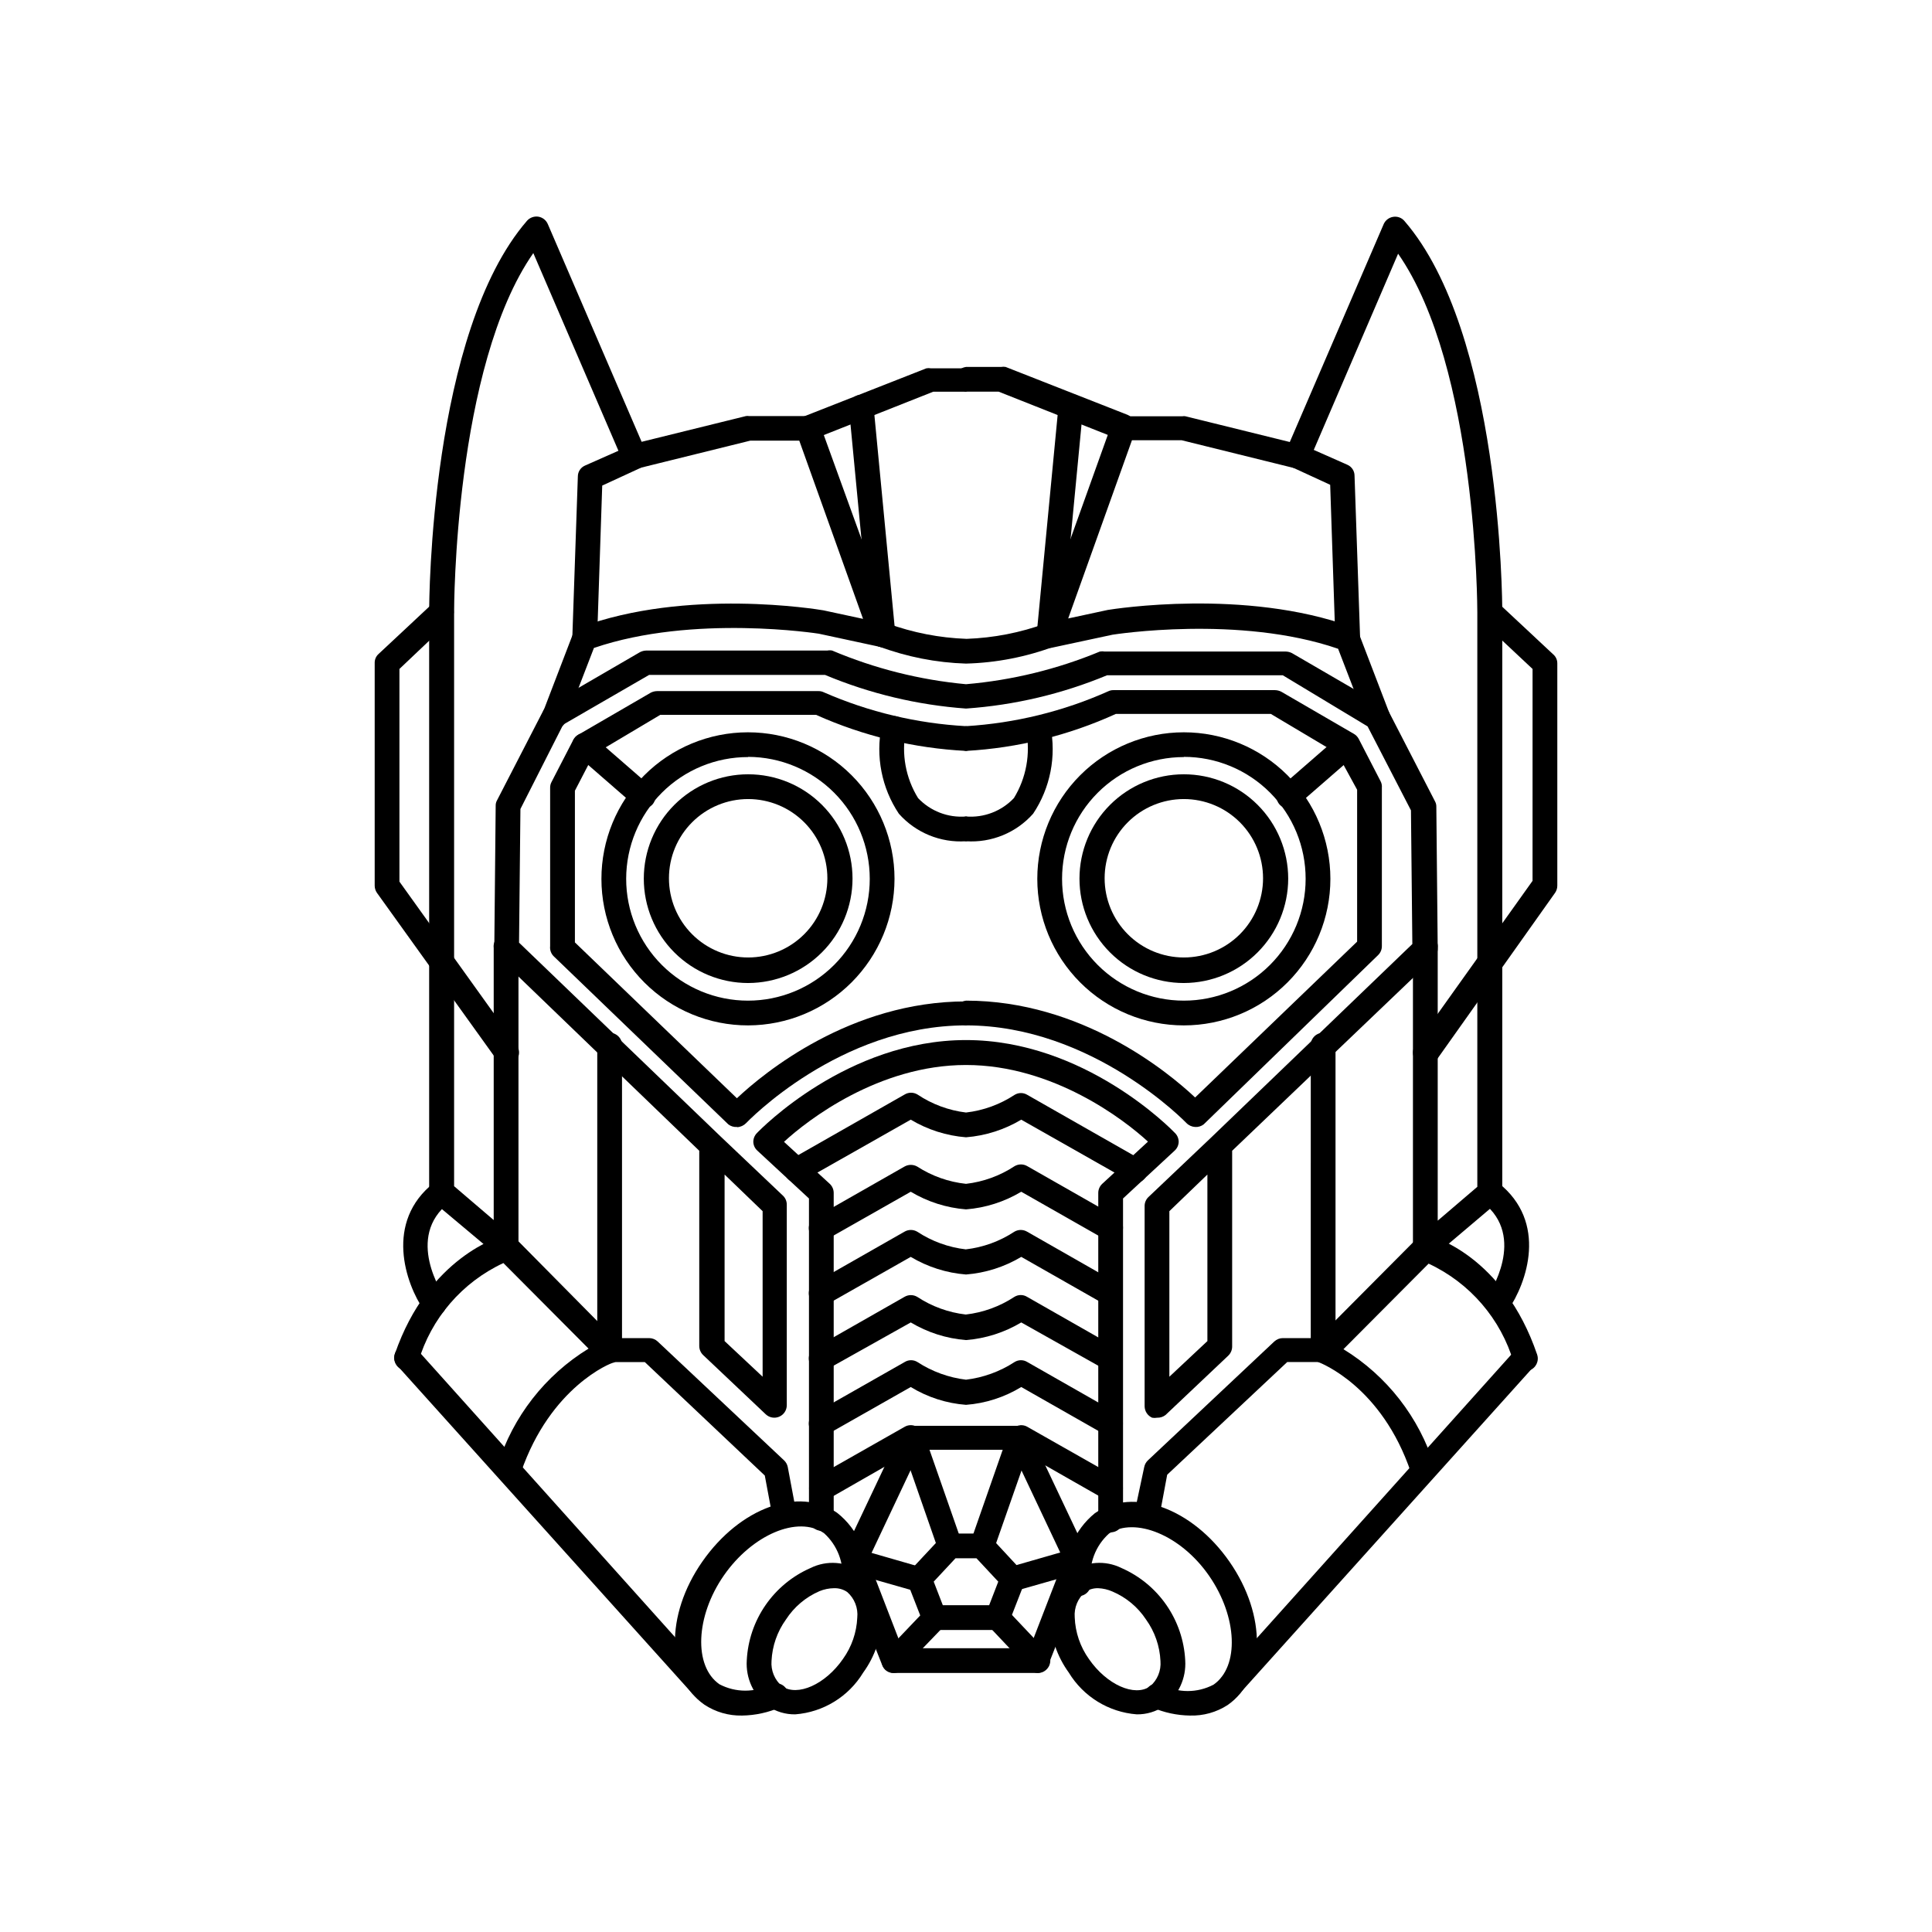 <?xml version="1.0" encoding="UTF-8"?>
<!-- Uploaded to: SVG Repo, www.svgrepo.com, Generator: SVG Repo Mixer Tools -->
<svg fill="#000000" width="800px" height="800px" version="1.1" viewBox="144 144 512 512" xmlns="http://www.w3.org/2000/svg">
 <g>
  <path d="m342.27 404.51c-7.336 0-14.367-2.914-19.555-8.102s-8.102-12.219-8.102-19.555c0-7.336 2.914-14.371 8.102-19.559 5.188-5.184 12.219-8.098 19.555-8.098 7.336 0 14.371 2.914 19.559 8.098 5.184 5.188 8.098 12.223 8.098 19.559-0.012 7.332-2.93 14.355-8.113 19.539-5.184 5.184-12.211 8.102-19.543 8.117zm0-48.754c-5.566 0-10.906 2.211-14.844 6.148s-6.148 9.277-6.148 14.844 2.211 10.906 6.148 14.844 9.277 6.148 14.844 6.148c5.566 0 10.906-2.211 14.844-6.148s6.148-9.277 6.148-14.844-2.211-10.906-6.148-14.844-9.277-6.148-14.844-6.148z"/>
  <path d="m342.27 415.74c-10.301 0.016-20.188-4.066-27.48-11.344-7.293-7.277-11.398-17.152-11.406-27.457-0.008-10.301 4.074-20.188 11.355-27.477 7.281-7.289 17.16-11.387 27.461-11.395 10.305-0.004 20.188 4.086 27.473 11.371 7.289 7.281 11.383 17.164 11.383 27.465-0.016 10.289-4.106 20.148-11.371 27.43-7.269 7.277-17.125 11.379-27.414 11.406zm0-71.109c-8.562-0.016-16.781 3.375-22.844 9.422-6.062 6.047-9.473 14.254-9.484 22.816-0.008 8.562 3.387 16.781 9.438 22.84 6.047 6.059 14.258 9.469 22.82 9.473s16.777-3.394 22.836-9.449c6.055-6.051 9.457-14.266 9.457-22.828 0-8.555-3.391-16.762-9.43-22.82-6.039-6.059-14.238-9.48-22.793-9.508z"/>
  <path d="m339.28 442.66c-0.809 0.055-1.609-0.188-2.254-0.68l-46.234-44.504c-0.746-0.703-1.113-1.715-1-2.731v-41.984c-0.008-0.531 0.117-1.055 0.367-1.52l5.773-11.18c0.293-0.547 0.727-1 1.262-1.312l19.262-11.18h-0.004c0.52-0.266 1.094-0.41 1.68-0.418h42.824c0.473-0.004 0.941 0.105 1.363 0.316 11.926 5.219 24.688 8.258 37.684 8.973 1.652 0.211 2.891 1.613 2.891 3.281 0 1.664-1.238 3.07-2.891 3.277-13.723-0.695-27.191-3.934-39.73-9.551h-41.301l-17.633 10.496-4.984 9.605v40.199l42.93 41.301c7.191-6.769 30.125-25.664 60.719-25.664 1.41 0.41 2.383 1.707 2.383 3.176 0 1.473-0.973 2.766-2.383 3.176-33.586 0-58.043 25.664-58.305 25.926h-0.004c-0.609 0.625-1.434 1-2.309 1.051z"/>
  <path d="m314.46 358.28c-0.805 0-1.586-0.277-2.207-0.789l-15.742-13.699v0.004c-1.16-1.246-1.184-3.168-0.059-4.441 1.125-1.277 3.035-1.488 4.414-0.492l15.742 13.699 0.004-0.004c1.344 1.199 1.484 3.25 0.312 4.621-0.633 0.695-1.527 1.094-2.465 1.102z"/>
  <path d="m329.89 593.86c-0.941-0.004-1.836-0.406-2.469-1.102l-78.09-86.801c-0.586-0.656-0.887-1.516-0.836-2.391 0.047-0.875 0.445-1.695 1.098-2.281 0.613-0.617 1.441-0.961 2.309-0.961 0.867 0 1.699 0.344 2.309 0.961l78.094 87.066c1.258 1.301 1.258 3.367 0 4.668-0.672 0.574-1.535 0.875-2.414 0.84z"/>
  <path d="m351.98 548.94c-1.566-0.02-2.906-1.141-3.203-2.676l-2.098-11.23-31.805-30.074h-9.34c-1.797 0-3.254-1.453-3.254-3.254v-80.293c-0.121-0.941 0.172-1.891 0.797-2.602 0.629-0.711 1.531-1.121 2.481-1.121 0.953 0 1.855 0.41 2.481 1.121 0.629 0.711 0.922 1.66 0.801 2.602v77.199h7.191c0.836 0 1.645 0.32 2.254 0.891l33.48 31.488h0.004c0.508 0.477 0.859 1.102 0.996 1.785l2.309 12.281c0.32 1.777-0.848 3.484-2.621 3.828z"/>
  <path d="m278.98 536.45c-0.348 0.082-0.707 0.082-1.051 0-0.824-0.273-1.504-0.867-1.887-1.645-0.387-0.777-0.441-1.68-0.16-2.5 4.027-12.879 12.586-23.859 24.09-30.91l-22.566-22.672c-10.945 5.094-19.168 14.656-22.566 26.238-0.277 0.824-0.867 1.504-1.648 1.891-0.777 0.383-1.68 0.441-2.5 0.156-1.723-0.594-2.637-2.473-2.047-4.195 8.922-25.871 28.023-31.066 28.812-31.488 1.125-0.285 2.316 0.035 3.148 0.84l27.238 27.551c0.785 0.801 1.102 1.953 0.84 3.043-0.262 1.09-1.051 1.973-2.102 2.363-0.629 0-16.688 6.402-24.508 29.023v-0.004c-0.441 1.348-1.68 2.269-3.094 2.309z"/>
  <path d="m354.76 598.32c-2.578 0.043-5.106-0.711-7.242-2.152-3.812-2.848-5.926-7.426-5.617-12.176 0.27-5.242 1.992-10.305 4.977-14.625 2.988-4.32 7.113-7.723 11.922-9.828 4.293-2.125 9.402-1.75 13.34 0.977s6.082 7.379 5.606 12.145c-0.164 5.25-1.898 10.332-4.984 14.586-3.867 6.375-10.566 10.5-18 11.074zm10.234-33.43c-1.316 0.02-2.617 0.289-3.832 0.789-3.633 1.57-6.719 4.18-8.871 7.504-2.312 3.207-3.641 7.019-3.828 10.969-0.207 2.555 0.828 5.055 2.781 6.715 4.094 2.832 11.492-0.473 16.164-7.242 2.289-3.195 3.602-6.988 3.777-10.914 0.266-2.574-0.73-5.117-2.676-6.824-1.039-0.695-2.269-1.047-3.516-0.996z"/>
  <path d="m340.64 598.64c-3.543 0.074-7.019-0.93-9.973-2.887-10.129-7.031-10.496-23.668-0.523-37.941 9.973-14.273 25.504-19.941 35.688-12.91l-0.004-0.004c5.594 4.402 8.578 11.336 7.926 18.422-0.113 1.793-1.613 3.18-3.41 3.148-1.805-0.086-3.207-1.605-3.148-3.41 0.551-4.781-1.246-9.535-4.828-12.754-6.926-4.777-19.051 0.418-26.555 11.23s-8.031 24.035-1.156 28.812c4.289 2.258 9.41 2.258 13.699 0 0.797-0.348 1.703-0.359 2.512-0.035 0.809 0.324 1.453 0.961 1.789 1.766 0.695 1.668-0.074 3.586-1.73 4.305-3.242 1.441-6.742 2.207-10.285 2.258z"/>
  <path d="m298.87 316.4c-1.809-0.059-3.234-1.555-3.203-3.359l1.469-42.77v-0.004c0-1.25 0.742-2.383 1.891-2.883l11.859-5.246v-0.004c0.785-0.375 1.688-0.418 2.508-0.121 0.816 0.293 1.484 0.906 1.848 1.695 0.742 1.652 0.02 3.594-1.625 4.356l-10.023 4.617-1.363 40.777h-0.004c-0.164 1.715-1.637 3.004-3.356 2.941z"/>
  <path d="m358.38 260.66c-1.559-0.039-2.875-1.16-3.168-2.688-0.289-1.531 0.527-3.055 1.961-3.664l32.328-12.699c0.398-0.074 0.809-0.074 1.207 0h9.289c1.289 0.484 2.144 1.719 2.144 3.098 0 1.379-0.855 2.613-2.144 3.094h-8.66l-31.805 12.598c-0.363 0.16-0.754 0.25-1.152 0.262z"/>
  <path d="m400 366.94c-6.742 0.449-13.309-2.242-17.793-7.297-4.559-6.832-6.203-15.199-4.566-23.25 0.348-1.766 2.062-2.918 3.832-2.57 1.77 0.348 2.918 2.062 2.57 3.832-1.199 6.144-0.035 12.516 3.254 17.844 3.277 3.465 7.949 5.262 12.703 4.879 1.652 0.211 2.891 1.617 2.891 3.281s-1.238 3.07-2.891 3.281z"/>
  <path d="m278.3 426.24c-1.074 0.016-2.086-0.52-2.676-1.418l-31.75-44.238c-0.379-0.559-0.578-1.219-0.578-1.891v-59.039c-0.012-0.902 0.371-1.766 1.051-2.363l14.434-13.488h-0.004c1.32-1.23 3.387-1.16 4.621 0.16 1.23 1.316 1.16 3.387-0.16 4.617l-13.383 12.699v56.363l31.07 43.352c0.723 0.996 0.832 2.316 0.281 3.418-0.551 1.105-1.672 1.809-2.906 1.828z"/>
  <path d="m259.09 492.68c-1.09 0.012-2.113-0.52-2.731-1.418-4.934-7.137-10.496-23.457 2.625-33.797 1.449-1.117 3.527-0.848 4.644 0.602 1.117 1.449 0.844 3.531-0.605 4.644-11.809 9.133-1.68 24.246-1.258 24.875v0.004c1.016 1.492 0.641 3.527-0.84 4.562-0.551 0.344-1.188 0.527-1.836 0.527z"/>
  <path d="m278.3 477.83c-0.789 0-1.551-0.277-2.152-0.789l-17.266-14.484c-0.742-0.625-1.164-1.551-1.152-2.519v-153.87c0-2.992 0.316-74.051 25.926-103.65h-0.004c0.75-0.848 1.875-1.262 2.992-1.102 1.117 0.176 2.066 0.906 2.519 1.941l24.875 57.727 27.656-6.824v0.004c0.262-0.051 0.527-0.051 0.789 0h15.742c1.371-0.008 2.598 0.855 3.047 2.152l19.836 54.734c0.379 1.121 0.137 2.356-0.629 3.254-0.781 0.898-1.988 1.301-3.148 1.051l-16.32-3.516s-33.273-5.246-59.617 3.777l-7.402 19.207c-0.25 0.855-0.844 1.57-1.641 1.969-0.797 0.395-1.723 0.445-2.559 0.133-0.816-0.297-1.48-0.906-1.848-1.695-0.363-0.789-0.398-1.691-0.094-2.504l7.926-20.676c0.348-0.879 1.055-1.566 1.941-1.891 28.234-10.496 62.977-4.777 64.5-4.512l10.496 2.258-16.898-47.23-12.965-0.004-29.914 7.398c-1.57 0.414-3.203-0.391-3.832-1.891l-23.773-55.207c-20.992 30.125-20.992 94.465-20.992 95.094v152.19l10.496 8.973v-72.105c-0.117-0.941 0.172-1.891 0.801-2.602 0.629-0.711 1.531-1.121 2.481-1.121s1.852 0.41 2.481 1.121c0.629 0.711 0.918 1.66 0.801 2.602v79.297c0.012 1.281-0.727 2.453-1.891 2.992-0.375 0.188-0.789 0.293-1.207 0.316z"/>
  <path d="m378.01 315.56c-1.688-0.02-3.09-1.309-3.254-2.992l-5.773-60.352h0.004c-0.105-0.867 0.152-1.738 0.707-2.41 0.555-0.676 1.359-1.094 2.231-1.16 1.789-0.152 3.375 1.152 3.57 2.941l5.773 60.352h-0.004c0.09 0.863-0.172 1.727-0.723 2.394-0.555 0.672-1.352 1.094-2.215 1.172z"/>
  <path d="m457.73 404.51c-7.336 0-14.371-2.914-19.555-8.102-5.188-5.188-8.102-12.219-8.102-19.555 0-7.336 2.914-14.371 8.102-19.559 5.184-5.184 12.219-8.098 19.555-8.098 7.336 0 14.371 2.914 19.555 8.098 5.188 5.188 8.102 12.223 8.102 19.559-0.012 7.332-2.93 14.355-8.113 19.539-5.184 5.184-12.211 8.102-19.543 8.117zm0-48.754c-5.566 0-10.906 2.211-14.844 6.148s-6.148 9.277-6.148 14.844 2.211 10.906 6.148 14.844 9.277 6.148 14.844 6.148c5.566 0 10.906-2.211 14.844-6.148s6.148-9.277 6.148-14.844-2.211-10.906-6.148-14.844-9.277-6.148-14.844-6.148z"/>
  <path d="m457.73 415.74c-10.301 0-20.176-4.09-27.461-11.375-7.281-7.281-11.375-17.16-11.375-27.461 0-10.297 4.094-20.176 11.375-27.461 7.285-7.281 17.16-11.375 27.461-11.375 10.301 0 20.18 4.094 27.461 11.375 7.281 7.285 11.375 17.164 11.375 27.461 0 10.301-4.094 20.18-11.375 27.461-7.281 7.285-17.16 11.375-27.461 11.375zm0-71.109c-8.559 0-16.77 3.398-22.82 9.453-6.055 6.051-9.453 14.262-9.453 22.82 0 8.562 3.398 16.77 9.453 22.824 6.051 6.051 14.262 9.453 22.82 9.453 8.559 0 16.77-3.402 22.82-9.453 6.055-6.055 9.457-14.262 9.457-22.824 0.012-8.566-3.383-16.789-9.438-22.855-6.055-6.062-14.27-9.473-22.84-9.473z"/>
  <path d="m460.72 442.66c-0.875-0.051-1.699-0.422-2.309-1.047 0 0-24.824-25.875-58.41-25.875-1.652-0.211-2.891-1.613-2.891-3.281 0-1.664 1.238-3.07 2.891-3.277 30.598 0 53.531 18.895 60.719 25.664l42.93-41.301v-40.254l-5.246-9.605-17.633-10.496h-41.043c-12.52 5.707-25.992 9.035-39.727 9.812-1.652-0.207-2.891-1.613-2.891-3.277 0-1.668 1.238-3.07 2.891-3.281 13.012-0.797 25.773-3.926 37.68-9.238 0.422-0.207 0.891-0.316 1.363-0.312h42.824c0.586 0.008 1.16 0.152 1.68 0.418l19.262 11.18c0.531 0.312 0.969 0.766 1.258 1.312l5.773 11.18v-0.004c0.297 0.547 0.426 1.168 0.367 1.785v41.984c0.004 0.891-0.355 1.746-0.996 2.363l-46.234 44.871c-0.648 0.492-1.449 0.734-2.258 0.68z"/>
  <path d="m485.54 358.28c-0.941-0.008-1.836-0.406-2.469-1.102-1.168-1.371-1.031-3.422 0.316-4.621l15.742-13.699v0.004c1.379-0.996 3.289-0.785 4.414 0.492 1.129 1.273 1.102 3.195-0.059 4.441l-15.742 13.699v-0.004c-0.621 0.512-1.402 0.789-2.203 0.789z"/>
  <path d="m450.64 519.71c-0.434 0.078-0.879 0.078-1.312 0-1.203-0.535-1.984-1.727-1.992-3.047v-53.055c-0.004-0.891 0.355-1.746 0.996-2.363l16.582-15.742 53.371-51.324-0.367-35.426-11.492-22.25-22.461-13.543h-46.602c-11.895 4.938-24.516 7.918-37.363 8.816-12.855-0.934-25.477-3.945-37.367-8.922h-46.602l-22.777 13.172-11.336 22.359-0.367 35.426 53.371 51.324 16.582 15.742h0.004c0.641 0.617 1 1.473 0.996 2.363v53.16c0 1.316-0.781 2.508-1.988 3.031-1.211 0.523-2.613 0.281-3.574-0.617l-16.637-15.742c-0.645-0.637-1.004-1.508-0.996-2.414v-51.695l-53.32-51.375c-0.637-0.645-0.992-1.512-0.996-2.414l0.367-37.629c-0.016-0.516 0.109-1.023 0.367-1.469l12.281-23.824-0.004-0.004c0.312-0.547 0.766-1 1.312-1.312l24.297-14.117h0.004c0.52-0.266 1.094-0.41 1.68-0.418h47.965c0.418-0.082 0.844-0.082 1.262 0 11.293 4.781 23.262 7.789 35.477 8.922 12.199-1.047 24.164-3.969 35.477-8.66 0.414-0.078 0.844-0.078 1.258 0h47.969c0.582 0.008 1.156 0.152 1.676 0.418l24.297 14.117h0.004c0.547 0.312 1 0.766 1.312 1.312l12.281 23.824v0.004c0.254 0.445 0.383 0.953 0.367 1.469l0.367 37.629c-0.008 0.902-0.363 1.77-1 2.414l-53.477 51.113v51.852c0.008 0.906-0.352 1.777-0.996 2.414l-16.637 15.742v0.004c-0.641 0.504-1.441 0.766-2.258 0.734zm3.254-54.738v43.875l10.078-9.445v-44.137zm-117.87 34.426 10.078 9.445v-43.871l-10.078-9.707z"/>
  <path d="m444.87 457.41c-0.574 0-1.137-0.164-1.625-0.469l-28.602-16.215v-0.004c-4.457 2.664-9.469 4.262-14.641 4.672-5.176-0.41-10.188-2.008-14.645-4.672l-28.602 16.215v0.004c-0.746 0.449-1.645 0.574-2.488 0.348-0.84-0.23-1.555-0.793-1.973-1.555-0.434-0.754-0.551-1.645-0.324-2.484 0.227-0.836 0.777-1.551 1.531-1.977l30.23-17.215c1.047-0.633 2.359-0.633 3.41 0 3.852 2.578 8.258 4.211 12.859 4.773 4.59-0.531 8.992-2.129 12.855-4.668 1.043-0.656 2.371-0.656 3.41 0l30.23 17.215v-0.004c1.262 0.758 1.871 2.262 1.496 3.684-0.379 1.422-1.652 2.426-3.125 2.457z"/>
  <path d="m438.31 472.79c-0.566-0.016-1.125-0.16-1.625-0.422l-22.043-12.543c-4.457 2.664-9.469 4.266-14.641 4.672-5.176-0.406-10.188-2.008-14.645-4.672l-22.094 12.543c-0.758 0.434-1.656 0.543-2.492 0.305-0.84-0.234-1.547-0.801-1.969-1.562-0.449-0.746-0.574-1.645-0.348-2.488s0.789-1.555 1.555-1.973l23.668-13.488c1.059-0.609 2.356-0.609 3.414 0 3.887 2.512 8.309 4.074 12.91 4.566 4.59-0.531 8.992-2.133 12.855-4.672 1.051-0.629 2.363-0.629 3.41 0l23.668 13.488h0.004c0.766 0.418 1.324 1.133 1.555 1.973 0.227 0.844 0.102 1.742-0.348 2.488-0.527 1.09-1.625 1.781-2.836 1.785z"/>
  <path d="m438.31 490.05c-0.566-0.016-1.125-0.156-1.625-0.422l-22.043-12.543v0.004c-4.457 2.664-9.469 4.262-14.641 4.668-5.176-0.406-10.188-2.004-14.645-4.668l-22.094 12.539c-0.758 0.434-1.656 0.543-2.492 0.305-0.84-0.234-1.547-0.801-1.969-1.562-0.449-0.746-0.574-1.645-0.348-2.488 0.227-0.84 0.789-1.555 1.555-1.973l23.668-13.488c1.051-0.629 2.363-0.629 3.414 0 3.859 2.539 8.266 4.141 12.855 4.672 4.594-0.531 8.996-2.133 12.859-4.672 1.047-0.629 2.359-0.629 3.41 0l23.723 13.539c1.262 0.758 1.871 2.262 1.492 3.684-0.375 1.422-1.648 2.426-3.121 2.457z"/>
  <path d="m438.31 507.32c-0.574-0.008-1.137-0.172-1.625-0.473l-22.043-12.387c-4.457 2.664-9.469 4.266-14.641 4.672-5.176-0.406-10.188-2.008-14.645-4.672l-22.094 12.387c-0.75 0.438-1.645 0.555-2.481 0.328-0.84-0.227-1.551-0.781-1.98-1.535-0.449-0.746-0.574-1.645-0.348-2.488 0.227-0.84 0.789-1.555 1.555-1.973l23.668-13.488c1.051-0.629 2.363-0.629 3.414 0 3.859 2.539 8.266 4.141 12.855 4.672 4.594-0.531 8.996-2.133 12.859-4.672 1.043-0.656 2.367-0.656 3.41 0l23.668 13.488c1.262 0.758 1.871 2.258 1.496 3.684-0.379 1.422-1.652 2.426-3.121 2.457z"/>
  <path d="m361.69 541.7c-1.172 0.016-2.258-0.605-2.832-1.629-0.914-1.578-0.371-3.598 1.207-4.512l23.668-13.434c0.75-0.438 1.645-0.555 2.481-0.328 0.84 0.227 1.551 0.781 1.98 1.535 0.449 0.746 0.574 1.645 0.348 2.488-0.23 0.84-0.789 1.555-1.555 1.973l-23.723 13.59c-0.488 0.242-1.031 0.348-1.574 0.316z"/>
  <path d="m438.31 541.7c-0.57 0.008-1.133-0.137-1.625-0.422l-23.668-13.488-0.004 0.004c-1.562-0.898-2.106-2.898-1.207-4.461 0.898-1.566 2.898-2.106 4.461-1.207l23.668 13.434h0.004c1.578 0.914 2.117 2.934 1.207 4.512-0.578 1.023-1.664 1.645-2.836 1.629z"/>
  <path d="m438.31 524.54c-0.57 0.008-1.133-0.137-1.625-0.422l-22.043-12.543c-4.441 2.707-9.457 4.328-14.641 4.723-5.188-0.395-10.203-2.016-14.645-4.723l-22.094 12.543c-0.75 0.438-1.645 0.555-2.481 0.328-0.84-0.227-1.551-0.781-1.98-1.535-0.449-0.746-0.574-1.645-0.348-2.488 0.227-0.84 0.789-1.555 1.555-1.973l23.723-13.488c1.043-0.656 2.367-0.656 3.41 0 3.875 2.519 8.273 4.117 12.859 4.672 4.586-0.555 8.984-2.152 12.855-4.672 1.043-0.656 2.371-0.656 3.41 0l23.668 13.488h0.004c1.293 0.73 1.926 2.242 1.543 3.676-0.383 1.434-1.688 2.426-3.172 2.414z"/>
  <path d="m470.11 593.86c-0.812-0.016-1.59-0.312-2.207-0.84-1.258-1.301-1.258-3.367 0-4.668l77.883-86.805c0.609-0.613 1.441-0.961 2.309-0.961 0.867 0 1.699 0.348 2.309 0.961 1.289 1.293 1.289 3.383 0 4.672l-77.828 86.539c-0.633 0.695-1.527 1.098-2.465 1.102z"/>
  <path d="m448.02 548.94h-0.789c-1.773-0.344-2.945-2.051-2.625-3.832l2.625-12.332c0.141-0.684 0.488-1.309 0.996-1.785l33.48-31.488h0.004c0.609-0.57 1.418-0.891 2.254-0.891h7.398l0.004-77.199c-0.121-0.941 0.172-1.891 0.797-2.602 0.629-0.711 1.531-1.121 2.481-1.121 0.953 0 1.855 0.41 2.484 1.121 0.625 0.711 0.918 1.66 0.797 2.602v80.504c-0.055 0.863-0.449 1.672-1.098 2.242-0.652 0.57-1.5 0.859-2.367 0.801h-9.34l-31.805 29.859-2.098 11.23v0.004c-0.207 1.621-1.566 2.848-3.199 2.887z"/>
  <path d="m521.02 536.45c-1.391-0.023-2.621-0.898-3.098-2.203-7.715-22.828-23.879-29.02-24.562-29.285-0.969-0.426-1.68-1.285-1.918-2.32-0.238-1.031 0.027-2.117 0.711-2.926l27.238-27.395c0.828-0.812 2.023-1.133 3.148-0.84 0.789 0 19.891 5.246 28.812 31.488 0.59 1.723-0.324 3.602-2.047 4.199-0.82 0.281-1.723 0.223-2.5-0.16-0.777-0.383-1.371-1.062-1.645-1.887-3.402-11.586-11.621-21.145-22.566-26.242l-22.566 22.672c11.5 7.051 20.059 18.035 24.086 30.91 0.285 0.824 0.227 1.723-0.156 2.5-0.387 0.781-1.066 1.371-1.891 1.648-0.355 0.027-0.715-0.027-1.047-0.16z"/>
  <path d="m419.15 587.35h-38.309c-1.344 0.023-2.559-0.793-3.043-2.047l-10.496-26.609v0.004c-0.367-0.82-0.367-1.754 0-2.57l15.324-32.379v-0.004c0.527-1.145 1.676-1.883 2.938-1.887h28.445c1.262 0.004 2.406 0.742 2.938 1.887l15.324 32.379v0.004c0.367 0.816 0.367 1.75 0 2.57l-10.496 26.609v-0.004c-0.422 1.121-1.434 1.91-2.625 2.047zm-36.055-6.559h33.797l9.027-23.355-13.801-29.23h-24.246l-13.801 29.23z"/>
  <path d="m445.24 598.32c-7.434-0.574-14.137-4.699-18.004-11.074-3.086-4.254-4.82-9.336-4.984-14.586-0.477-4.766 1.672-9.418 5.609-12.145s9.043-3.102 13.336-0.977c4.809 2.106 8.938 5.508 11.922 9.828 2.984 4.32 4.707 9.383 4.977 14.625 0.309 4.75-1.805 9.328-5.613 12.176-2.141 1.441-4.668 2.195-7.242 2.152zm-10.234-33.43c-1.215-0.027-2.406 0.32-3.414 0.996-1.953 1.664-2.984 4.164-2.781 6.719 0.148 3.981 1.461 7.832 3.781 11.074 4.672 6.769 12.07 10.078 16.164 7.242 1.953-1.664 2.988-4.16 2.781-6.719-0.18-3.969-1.512-7.797-3.832-11.02-2.168-3.285-5.25-5.856-8.871-7.398-1.207-0.539-2.508-0.84-3.828-0.895z"/>
  <path d="m459.36 598.64c-3.453-0.051-6.859-0.781-10.027-2.152-1.652-0.723-2.426-2.637-1.73-4.305 0.336-0.805 0.98-1.441 1.789-1.766 0.809-0.328 1.715-0.312 2.516 0.035 4.285 2.258 9.41 2.258 13.695 0 6.875-4.777 6.352-17.949-1.156-28.812-7.504-10.863-19.68-15.742-26.555-11.23h0.004c-3.582 3.219-5.383 7.973-4.828 12.754 0.148 0.934-0.109 1.887-0.707 2.617-0.598 0.734-1.48 1.172-2.426 1.211-0.945 0.039-1.863-0.332-2.516-1.012-0.656-0.684-0.988-1.613-0.914-2.555-0.711-7.039 2.168-13.965 7.664-18.422 10.18-7.031 25.82-1.312 35.688 12.91 9.867 14.223 9.605 30.91-0.523 37.941l-0.004 0.004c-2.965 1.918-6.441 2.887-9.969 2.781z"/>
  <path d="m501.13 316.4c-1.758 0-3.199-1.395-3.254-3.148l-1.363-40.777-10.023-4.617-0.004-0.004c-1.645-0.758-2.367-2.703-1.625-4.356 0.363-0.789 1.031-1.398 1.848-1.695 0.82-0.297 1.723-0.254 2.508 0.121l11.859 5.246v0.004c1.148 0.5 1.891 1.633 1.891 2.887l1.469 42.77c0.031 1.809-1.395 3.301-3.199 3.359z"/>
  <path d="m441.62 260.66c-0.398-0.012-0.793-0.102-1.156-0.262l-31.805-12.598h-8.656c-1.652-0.207-2.891-1.613-2.891-3.277 0-1.668 1.238-3.07 2.891-3.281h9.289c0.398-0.074 0.809-0.074 1.207 0l32.328 12.699c1.434 0.609 2.25 2.133 1.957 3.664-0.289 1.527-1.609 2.648-3.164 2.688z"/>
  <path d="m400 366.94c-1.652-0.211-2.891-1.617-2.891-3.281s1.238-3.07 2.891-3.281c4.754 0.383 9.422-1.414 12.699-4.879 3.266-5.336 4.426-11.699 3.254-17.844-0.348-1.77 0.805-3.484 2.57-3.832 1.77-0.348 3.484 0.805 3.832 2.57 1.637 8.051-0.004 16.418-4.566 23.25-4.481 5.055-11.051 7.746-17.789 7.297z"/>
  <path d="m521.7 426.24c-1.234-0.02-2.352-0.723-2.906-1.828-0.551-1.102-0.441-2.422 0.281-3.418l31.066-43.559 0.004-56.156-13.383-12.543c-1.32-1.23-1.391-3.297-0.156-4.617 1.23-1.32 3.297-1.391 4.617-0.156l14.434 13.488v-0.004c0.676 0.598 1.059 1.461 1.047 2.363v58.883c0.004 0.672-0.199 1.332-0.574 1.891l-31.488 44.398c-0.68 0.922-1.805 1.402-2.941 1.258z"/>
  <path d="m540.91 492.68c-0.652-0.016-1.289-0.215-1.836-0.578-1.48-1.035-1.855-3.07-0.84-4.566 0.418-0.629 10.496-15.742-1.258-24.875-1.449-1.117-1.719-3.195-0.605-4.644 1.117-1.449 3.195-1.719 4.644-0.605 13.328 10.496 7.559 26.66 2.625 33.797v0.004c-0.602 0.918-1.629 1.469-2.731 1.469z"/>
  <path d="m521.7 477.83c-0.473 0-0.941-0.105-1.363-0.316-1.164-0.539-1.906-1.711-1.891-2.992v-79.297c-0.117-0.941 0.172-1.891 0.801-2.602 0.629-0.711 1.531-1.121 2.481-1.121 0.949 0 1.852 0.41 2.481 1.121 0.629 0.711 0.918 1.66 0.801 2.602v72.266l10.496-8.973v-152.19c0-0.629 0-64.969-20.992-95.094l-23.617 54.945c-0.645 1.48-2.266 2.277-3.832 1.887l-29.914-7.398h-13.172l-16.898 47.23 10.496-2.258c1.625-0.262 36.422-5.773 64.656 4.512v0.004c0.887 0.324 1.594 1.012 1.941 1.891l7.926 20.676c0.34 0.82 0.328 1.742-0.027 2.555-0.355 0.812-1.031 1.445-1.863 1.75-0.805 0.32-1.707 0.301-2.5-0.055s-1.406-1.02-1.699-1.836l-7.398-19.207c-26.238-9.027-59.406-3.777-59.773-3.727l-16.164 3.465c-1.164 0.25-2.371-0.152-3.152-1.051-0.766-0.898-1.004-2.133-0.629-3.254l19.68-54.895c0.449-1.293 1.676-2.16 3.047-2.152h15.742c0.262-0.051 0.527-0.051 0.789 0l27.656 6.824 24.875-57.727v-0.004c0.453-1.035 1.402-1.766 2.519-1.941 1.121-0.188 2.262 0.23 2.992 1.102 25.609 29.598 25.926 100.66 25.926 103.65l-0.004 153.82c0.012 0.969-0.41 1.895-1.152 2.519l-17.109 14.484c-0.602 0.512-1.363 0.789-2.152 0.789z"/>
  <path d="m421.99 315.56h-0.316c-0.863-0.082-1.66-0.504-2.211-1.172-0.555-0.672-0.816-1.535-0.727-2.398l5.773-60.352c0.191-1.785 1.777-3.09 3.566-2.938 0.871 0.066 1.676 0.484 2.231 1.156 0.555 0.672 0.812 1.543 0.711 2.41l-5.773 60.352c-0.188 1.664-1.582 2.926-3.254 2.941z"/>
  <path d="m400 319.86c-7.914-0.246-15.73-1.789-23.145-4.562-0.816-0.297-1.48-0.91-1.836-1.699-0.355-0.793-0.375-1.695-0.055-2.5 0.293-0.816 0.906-1.48 1.699-1.836 0.793-0.355 1.695-0.375 2.5-0.055 6.738 2.461 13.824 3.844 20.992 4.094 7.168-0.25 14.254-1.633 20.992-4.094 0.809-0.305 1.703-0.277 2.492 0.074 0.785 0.355 1.398 1.008 1.707 1.816 0.32 0.805 0.301 1.707-0.055 2.5-0.355 0.789-1.02 1.402-1.836 1.699-7.512 2.809-15.441 4.352-23.457 4.562z"/>
  <path d="m395.75 556.96c-1.391-0.008-2.629-0.887-3.094-2.203l-9.918-28.496c-0.609-1.695 0.27-3.562 1.965-4.172 1.695-0.609 3.566 0.273 4.172 1.969l9.973 28.551v-0.004c0.301 0.82 0.262 1.73-0.113 2.519-0.375 0.789-1.055 1.395-1.879 1.68-0.359 0.105-0.73 0.156-1.105 0.156z"/>
  <path d="m404.25 556.96c-0.367 0.055-0.738 0.055-1.102 0-0.828-0.281-1.504-0.887-1.879-1.68-0.375-0.789-0.418-1.695-0.117-2.516l9.973-28.551c0.617-1.676 2.453-2.559 4.144-1.992 0.828 0.281 1.504 0.887 1.879 1.68 0.375 0.789 0.418 1.695 0.117 2.516l-9.918 28.34c-0.465 1.316-1.703 2.195-3.098 2.203z"/>
  <path d="m419.15 587.35c-0.891 0.02-1.75-0.344-2.359-0.996l-10.812-11.441c-1.254-1.285-1.254-3.332 0-4.617 0.613-0.617 1.441-0.961 2.309-0.961 0.867 0 1.699 0.344 2.309 0.961l10.812 11.441c1.254 1.285 1.254 3.332 0 4.617-0.586 0.625-1.398 0.984-2.258 0.996z"/>
  <path d="m380.84 587.35c-0.84 0.016-1.656-0.305-2.258-0.891-1.254-1.285-1.254-3.336 0-4.617l10.918-11.441c0.609-0.617 1.441-0.961 2.309-0.961s1.699 0.344 2.309 0.961c1.254 1.285 1.254 3.332 0 4.617l-10.918 11.336c-0.609 0.652-1.469 1.016-2.359 0.996z"/>
  <path d="m412.38 565.73c-1.473 0.004-2.766-0.988-3.148-2.414-0.055-0.293-0.055-0.598 0-0.891 0.008-1.457 0.969-2.734 2.363-3.148l17.16-4.934c1.738-0.473 3.531 0.527 4.039 2.254 0.051 0.316 0.051 0.633 0 0.945-0.016 1.469-0.996 2.754-2.414 3.148l-17.109 4.879z"/>
  <path d="m387.61 565.73c-0.297 0.051-0.598 0.051-0.891 0l-17.109-4.879c-1.633-0.586-2.535-2.336-2.066-4.008s2.148-2.695 3.852-2.344l17.109 4.934h-0.004c0.852 0.23 1.57 0.797 1.996 1.57 0.426 0.77 0.52 1.68 0.262 2.523-0.469 1.332-1.734 2.219-3.148 2.203z"/>
  <path d="m408.39 575.96h-16.793c-1.352 0-2.562-0.836-3.043-2.098l-3.988-10.234c-0.465-1.164-0.219-2.492 0.629-3.414l8.188-8.766v0.004c0.605-0.668 1.461-1.047 2.359-1.051h8.504c0.898 0.004 1.758 0.383 2.359 1.051l8.133 8.766 0.004-0.004c0.891 0.898 1.16 2.242 0.68 3.414l-3.988 10.234c-0.477 1.262-1.691 2.098-3.043 2.098zm-14.535-6.559h12.281l2.414-6.246-5.773-6.191-5.562-0.004-5.773 6.191z"/>
  <path d="m361.69 549.67c-1.824 0-3.305-1.48-3.305-3.305v-84.758l-13.645-12.648c-0.668-0.586-1.066-1.418-1.102-2.309-0.016-0.879 0.324-1.73 0.941-2.359 0.945-0.996 23.984-24.664 55.418-24.664 31.438 0 54.473 23.668 55.418 24.664h0.004c0.617 0.629 0.957 1.48 0.945 2.359-0.039 0.891-0.438 1.723-1.102 2.309l-13.645 12.648v84.758c0.117 0.941-0.172 1.887-0.801 2.602-0.629 0.711-1.531 1.117-2.481 1.117-0.949 0-1.855-0.406-2.481-1.117-0.629-0.715-0.918-1.66-0.801-2.602v-86.227c0-0.914 0.383-1.789 1.051-2.414l12.121-11.18c-6.242-5.769-25.137-20.309-48.227-20.309s-41.984 14.59-48.23 20.363l12.121 11.125c0.672 0.625 1.051 1.5 1.051 2.414v86.227c0 1.805-1.449 3.277-3.254 3.305z"/>
 </g>
</svg>